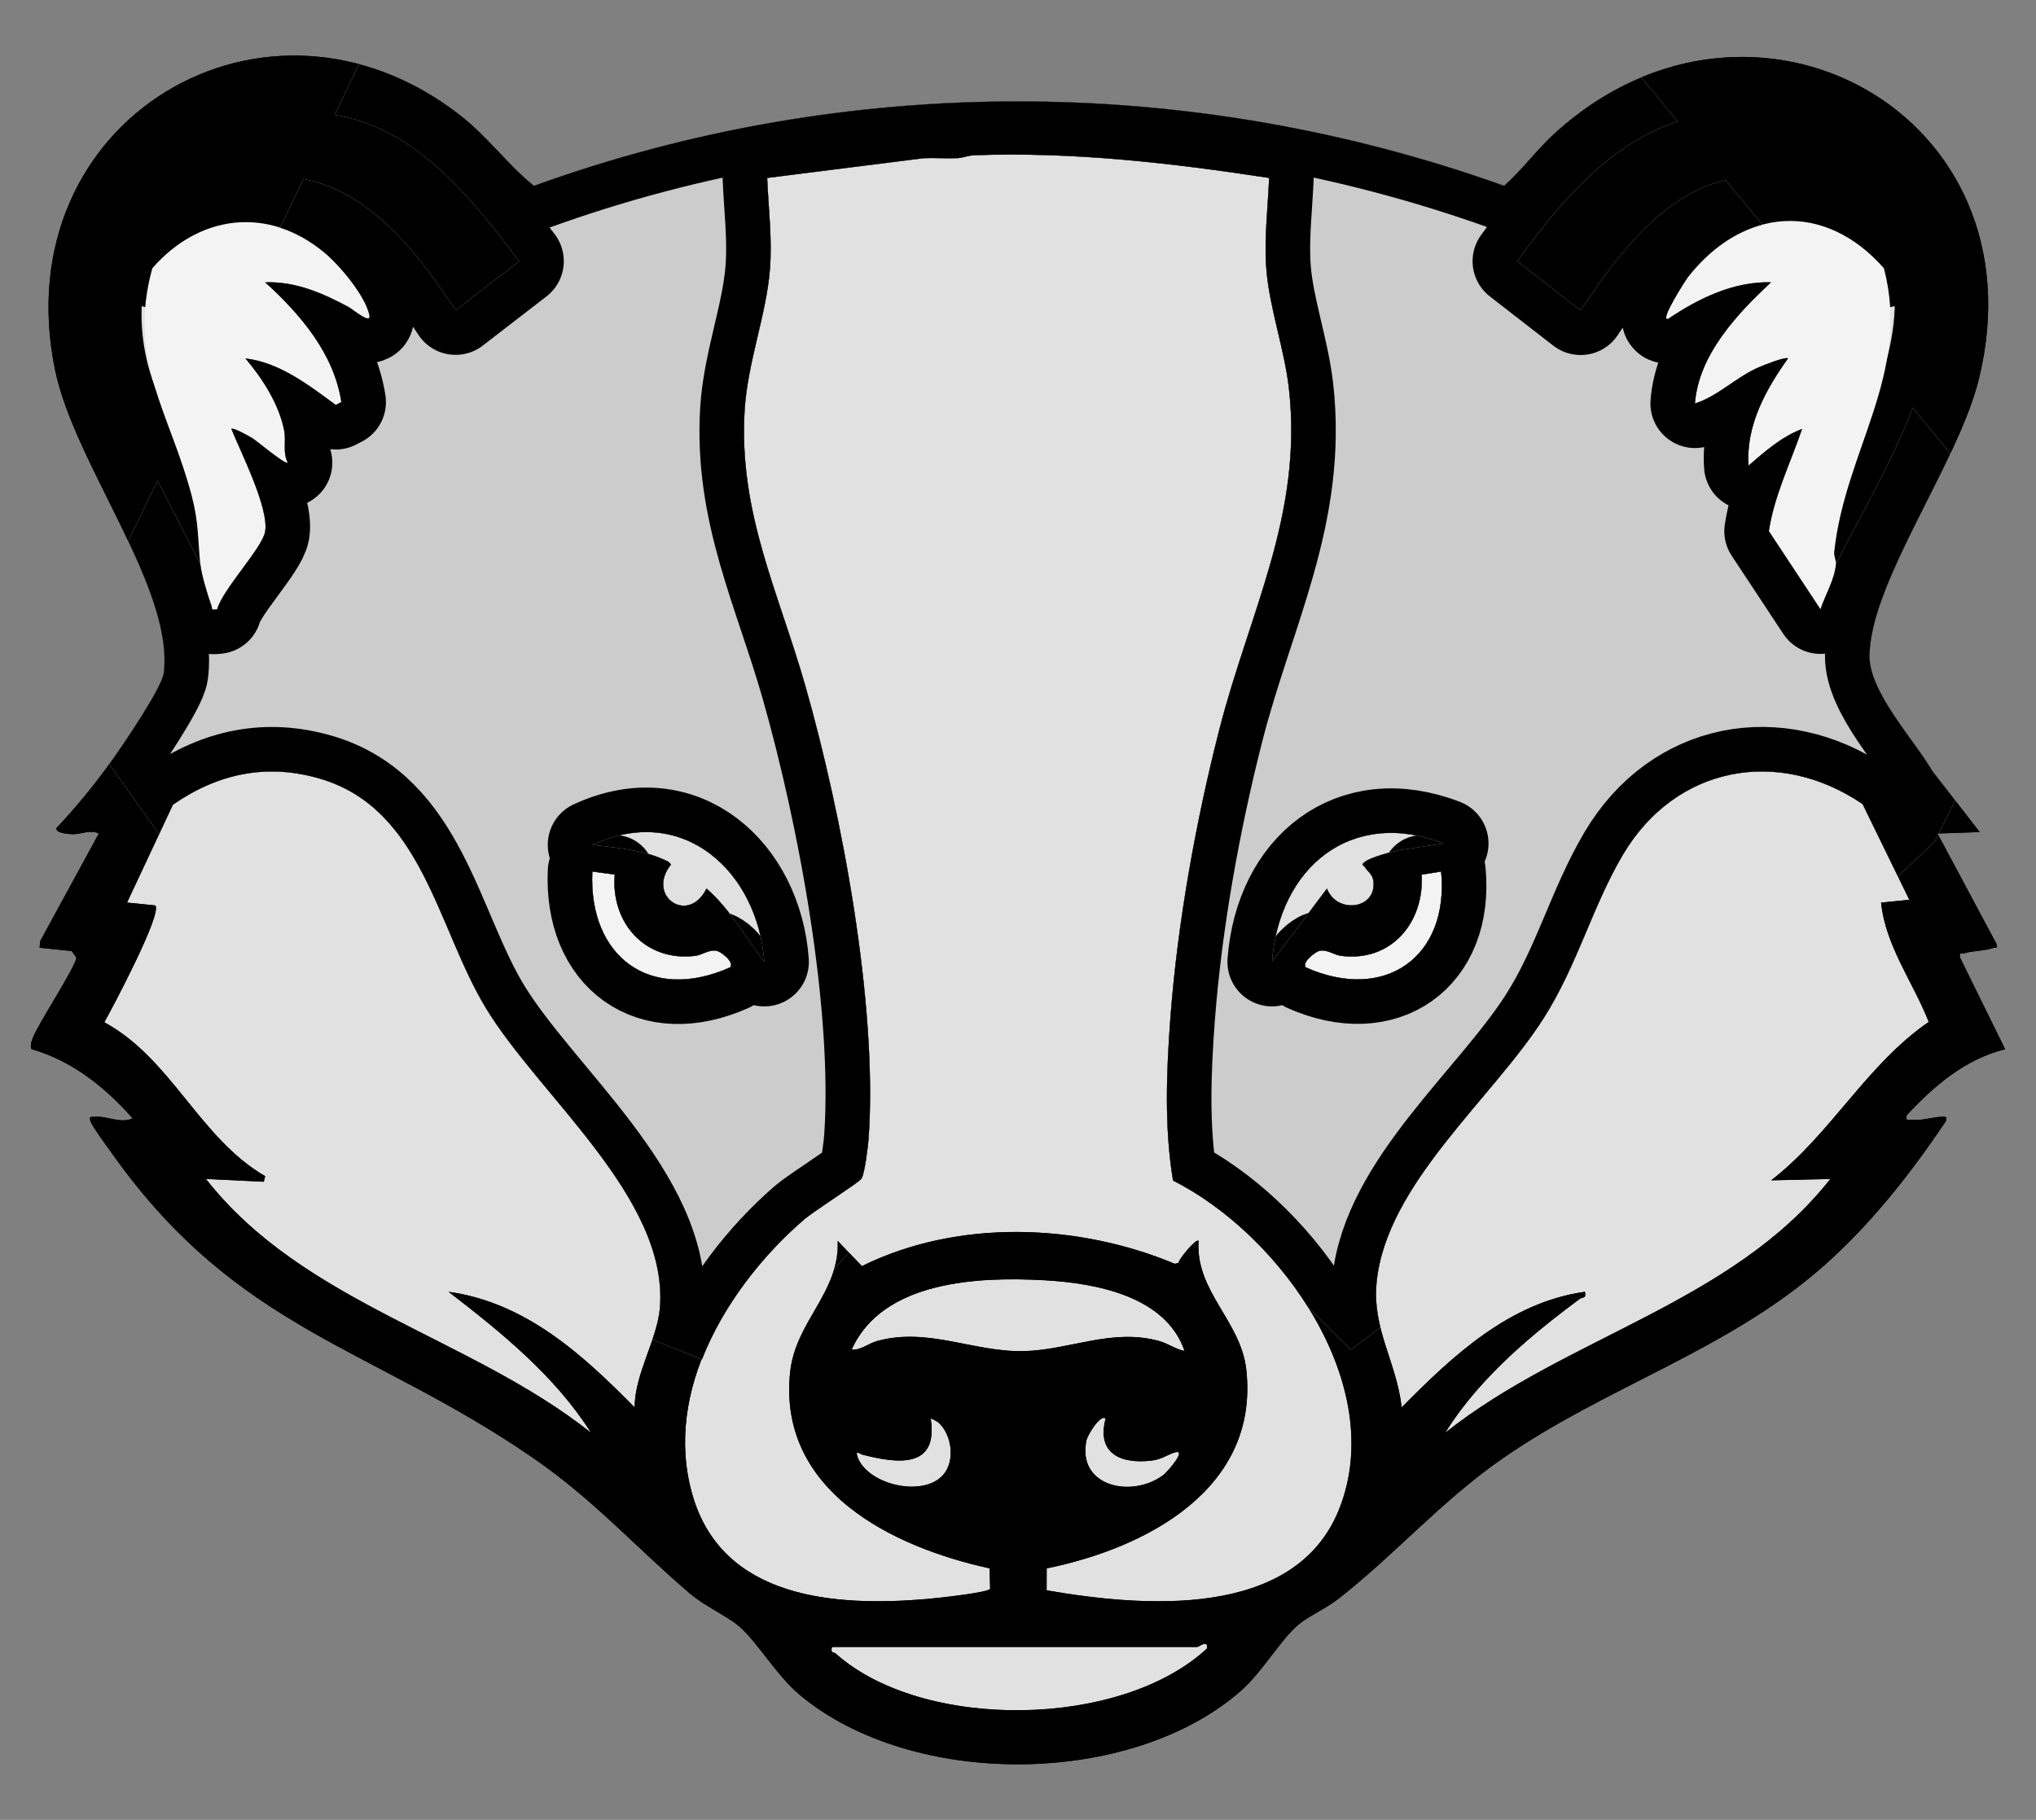 <?xml version="1.0" encoding="UTF-8" standalone="no"?>
<!DOCTYPE svg PUBLIC "-//W3C//DTD SVG 1.1//EN" "http://www.w3.org/Graphics/SVG/1.1/DTD/svg11.dtd">
<svg xmlns="http://www.w3.org/2000/svg" xmlns:xl="http://www.w3.org/1999/xlink" version="1.1" xmlns:dc="http://purl.org/dc/elements/1.1/" viewBox="33.75 76.5 297 265.5" width="297" height="265.5">
  <rect x="33.75" y="76.5" width="297" height="265.5" fill="#808080" stroke="none"/>
  <defs>
    <clipPath id="artboard_clip_path">
      <path d="M 33.75 76.5 L 330.75 76.5 L 330.75 331.943 L 313.875 342 L 33.75 342 Z"/>
    </clipPath>
    <clipPath id="outer_stroke_clip_path">
      <path d="M 33.75 76.5 L 330.75 76.5 L 330.75 342 L 33.75 342 Z M 303.883 154.341 L 303.883 154.341 C 302.45 158.143 299.826 163.814 299.305 165.398 L 291.773 153.991 C 292.575 148.763 294.941 144.015 296.623 139.071 C 293.608 140.235 291.226 142.337 288.816 144.419 C 288.417 138.602 291.317 133.345 294.571 128.791 C 294.192 128.499 290.967 129.794 290.309 130.078 C 286.932 131.551 284.377 134.291 280.995 135.364 C 281.534 128.264 287.129 122.303 292.098 117.684 C 286.623 117.536 281.514 120.037 277.079 123.023 C 275.714 123.463 279.65 117.33 279.996 116.89 C 287.968 106.758 299.857 105.762 308.553 115.623 L 308.561 115.623 C 305.715 104.746 294.817 100.053 284.311 103.097 C 275.627 105.61 269.086 114.623 264.323 121.793 L 255.063 114.607 C 264.829 101.13 275.915 89.748 294.168 93.611 C 304.764 95.853 313.749 104.701 315.505 115.467 C 317.749 129.227 310.223 142.342 303.883 154.341 Z"/>
    </clipPath>
    <clipPath id="inner_stroke_clip_path">
      <path d="M 322.548 197.892 L 316.381 198.098 L 324.979 214.19 C 325.176 214.997 324.901 214.651 324.456 214.808 C 323.165 215.26 321.577 215.17 320.273 215.577 C 319.804 215.725 319.553 215.285 319.668 216.198 L 326.25 229.571 C 320.45 230.995 315.801 234.96 311.856 239.247 C 311.683 240.172 312.264 239.819 312.881 239.864 C 314.456 239.975 315.616 239.457 316.99 239.432 C 317.632 239.42 317.706 239.346 317.611 240.057 C 312.44 247.742 306.677 255.097 299.713 261.239 C 285.722 273.575 268.079 278.742 252.903 289.298 C 243.87 295.584 237.226 303.33 228.953 309.776 C 227.172 311.166 224.642 312.285 223.198 313.482 C 220.603 315.634 217.912 320.41 214.778 323.162 C 198.697 337.284 166.755 337.452 150.407 323.762 C 146.98 320.891 144.208 315.987 141.522 313.725 C 139.683 312.178 136.593 310.858 134.364 308.953 C 126.531 302.268 120.443 295.37 111.652 289.294 C 87.904 272.884 68.417 270.663 50.066 244.747 C 49.412 243.821 47.179 240.831 46.94 240.053 C 46.701 239.276 47.072 239.481 47.557 239.432 C 49.293 239.247 51.329 240.485 53.102 239.654 C 49.009 235.043 44.352 231.324 38.33 229.539 C 38.137 228.971 38.33 228.477 38.523 227.951 C 39.317 225.82 44.896 217.411 44.883 216.186 L 44.192 215.244 L 39.527 214.762 L 39.605 213.816 L 48.166 198.102 C 46.977 197.477 45.591 198.221 44.373 198.201 C 44.04 198.192 41.707 198.09 41.999 197.287 C 44.928 194.19 47.685 190.808 50.149 187.332 C 51.749 185.078 57.38 176.822 57.64 174.666 C 59.125 162.301 44.595 144.192 41.777 130.448 C 34.274 93.886 72.679 71.146 101.014 93.417 C 104.943 96.507 107.863 100.567 111.64 103.611 C 157.244 87.099 207.558 87.267 253.175 103.611 C 255.84 101.204 257.959 98.284 260.625 95.865 C 289.26 69.854 331.919 92.928 322.428 131.753 C 319.401 144.135 306.574 161.416 306.467 172.182 C 306.414 177.484 313.016 184.457 315.624 188.974 L 322.539 197.892 Z M 62.975 158.816 C 63.123 160.281 64.053 163.387 64.579 164.826 C 64.785 165.394 64.44 165.53 65.435 165.394 C 66.217 162.478 72.017 156.451 72.428 154.057 C 73.017 150.622 68.858 142.448 67.5 139.075 C 67.792 138.832 70.042 140.107 70.503 140.387 C 71.293 140.86 75.341 144.324 75.727 144.003 C 74.962 142.53 75.505 140.918 75.217 139.375 C 74.51 135.562 72.033 131.699 69.557 128.791 C 74.514 129.367 78.804 132.682 82.729 135.578 L 83.548 135.155 C 82.445 128.03 77.562 122.365 72.441 117.684 C 76.908 117.536 80.812 119.255 84.646 121.312 C 85.131 121.571 87.994 123.99 87.641 122.439 C 86.978 119.564 83.342 115.236 81.088 113.356 C 72.914 106.544 62.864 107.757 55.99 115.623 C 58.796 105.495 67.558 100.6 77.887 102.57 C 87.97 104.495 94.918 113.731 100.208 121.769 L 109.492 114.603 C 103.125 106.186 95.49 96.4 84.699 93.705 C 55.986 86.531 39.918 116.853 53.571 140.449 L 62.975 158.812 Z M 301.568 158.816 C 308.175 145.632 318.031 130.954 315.505 115.467 C 313.749 104.701 304.764 95.853 294.168 93.611 C 275.915 89.748 264.825 101.13 255.063 114.607 L 264.323 121.793 C 269.082 114.619 275.623 105.61 284.311 103.097 C 294.817 100.057 305.715 104.746 308.561 115.623 C 299.865 105.762 287.981 106.758 280.004 116.89 C 279.659 117.33 275.722 123.463 277.088 123.023 C 281.518 120.037 286.627 117.532 292.107 117.684 C 287.137 122.303 281.543 128.268 281.004 135.364 C 284.385 134.291 286.94 131.551 290.317 130.078 C 290.975 129.79 294.2 128.494 294.579 128.791 C 291.325 133.345 288.425 138.602 288.824 144.419 C 291.234 142.337 293.616 140.235 296.632 139.071 C 294.949 144.015 292.58 148.763 291.782 153.991 L 299.314 165.398 C 300.021 163.247 301.362 161.128 301.576 158.816 Z M 218.879 102.463 C 204.687 100.291 190.301 98.633 175.879 99.152 C 175.003 99.185 174.221 99.538 173.423 99.575 C 171.782 99.654 170.136 99.51 168.495 99.584 L 145.664 102.463 C 145.849 106.885 146.417 111.378 146.063 115.82 C 145.536 122.476 142.789 129.391 142.373 136.401 C 141.484 151.276 147.285 162.778 151.213 176.505 C 156.578 195.268 161.806 223.146 160.465 242.525 C 160.387 243.657 159.897 247.733 159.416 248.47 C 159.062 249.013 152.41 253.233 151.004 254.455 C 140.061 263.941 130.472 279.614 134.759 294.572 C 139.045 309.529 155.59 310.923 168.902 309.784 C 170.161 309.677 178.047 308.85 178.178 308.282 L 178.108 305.317 C 163.859 302.211 147.207 294.004 149.004 276.722 C 149.786 269.207 156.224 265.159 155.952 257.544 L 159.486 261.214 C 173.427 254.323 190.935 254.945 205.115 260.877 L 205.645 260.757 C 205.711 260.185 208.27 257.071 208.595 257.544 C 208.114 264.912 214.753 269.182 215.551 276.307 C 217.501 293.741 200.956 302.363 186.439 305.321 L 186.43 308.513 C 200.384 310.936 222.61 312.812 229.069 296.735 C 236.325 278.676 220.627 256.668 204.864 248.737 C 203.568 240.97 203.897 232.71 204.489 224.849 C 205.526 211.134 208.196 196.317 211.598 183.005 C 216 165.777 223.857 151.568 221.759 133.118 C 221.109 127.417 218.924 121.407 218.48 115.829 C 218.126 111.386 218.694 106.894 218.879 102.471 Z M 126.322 281.815 C 126.322 276.908 129.674 271.835 130.02 267.207 C 131.209 251.242 112.421 236.45 104.601 223.529 C 97.489 211.772 95.37 194.49 80.433 190.105 C 72.679 187.83 65.558 189.34 58.977 193.894 L 52.28 208.176 L 56.393 208.592 C 57.487 209.711 50.145 223.549 48.964 225.639 C 58.812 230.999 62.839 242.542 72.432 248.091 L 72.227 248.91 L 63.794 248.503 C 78.039 266.677 102.302 271.519 119.949 285.513 C 114.68 277.204 106.88 270.893 99.171 264.957 C 110.414 266.516 118.724 274.102 126.317 281.819 Z M 312.264 207.761 L 305.451 193.803 C 293.131 185.436 278.169 188.25 270.502 201.179 C 266.034 208.711 263.874 217.276 258.954 225.009 C 251.455 236.807 235.996 249.194 234.565 263.559 C 233.882 270.391 237.481 275.209 238.222 281.815 C 245.676 274.271 253.944 266.5 264.952 264.953 C 265.199 266.019 264.635 265.673 264.175 266.01 C 258.934 269.906 254.104 273.83 249.723 278.718 C 247.86 280.799 246.05 283.127 244.59 285.509 C 262.225 271.482 286.45 266.652 300.745 248.499 L 292.111 248.7 C 300.844 241.933 305.961 231.892 315.098 225.581 C 312.864 219.88 308.775 214.474 308.15 208.176 L 312.264 207.761 Z M 145.244 216.819 C 144.282 203.622 133.389 193.61 120.155 199.751 C 123.919 200.22 127.815 200.467 131.266 202.224 L 131.632 202.623 C 127.951 207.255 134.179 211.484 136.811 206.128 C 140.279 209.139 142.472 213.228 145.24 216.823 Z M 244.384 199.546 C 230.776 194.313 220.348 203.112 219.299 216.819 L 227.316 206.132 C 228.756 209.867 234.511 209.159 234.1 205.132 C 233.989 204.022 233.31 203.738 232.87 203.03 C 232.606 202.611 232.195 202.763 232.87 202.216 C 233.627 201.603 236.7 200.759 237.781 200.545 L 244.384 199.546 Z M 123.425 204.083 L 120.155 203.651 C 119.587 216.07 128.625 222.846 140.287 217.609 C 140.83 216.778 138.983 215.404 138.362 215.231 C 137.284 214.931 136.203 215.828 135.137 215.955 C 127.868 216.823 122.817 211.138 123.425 204.079 Z M 243.977 203.651 L 241.142 204.104 C 241.529 211.089 236.704 216.873 229.406 215.955 C 228.341 215.82 227.25 214.931 226.181 215.231 C 225.576 215.4 223.622 216.897 224.235 217.63 C 235.729 222.747 245.161 216.157 243.977 203.651 Z M 206.542 273.584 C 203.811 265.62 193.687 263.711 186.2 263.283 C 176.603 262.736 162.518 263.304 157.997 273.378 C 159.243 273.534 160.407 272.498 161.695 272.14 C 169.19 270.062 175.912 273.855 183.321 273.604 C 189.935 273.382 196.024 270.243 202.848 272.14 C 204.197 272.514 205.218 273.333 206.542 273.584 Z M 170.618 284.012 C 170.441 283.856 169.569 283.399 169.523 283.456 C 170.642 290.812 164.686 290.038 159.535 288.71 C 159.202 288.623 158.482 287.977 158.832 289.002 C 160.218 293.074 168.388 295.036 171.341 291.651 C 173.131 289.598 172.6 285.748 170.618 284.008 Z M 195.024 283.461 C 194.3 282.741 192.404 285.867 192.243 286.636 C 190.832 293.416 198.899 295.111 203.457 291.684 C 204.008 291.268 207.032 287.813 205.115 288.401 C 204.02 288.738 203.247 289.405 201.77 289.582 C 197.2 290.133 193.683 288.524 195.028 283.461 Z M 208.393 316.781 L 155.121 316.781 C 154.862 317.752 155.372 317.477 155.648 317.723 C 168.351 329.061 197.237 328.703 209.829 316.983 C 209.969 315.625 208.685 316.765 208.393 316.781 Z"/>
    </clipPath>
    <clipPath id="outer_stroke_clip_path_2">
      <path d="M 33.75 76.5 L 330.75 76.5 L 330.75 342 L 33.75 342 Z M 55.977 115.623 L 55.982 115.623 C 62.856 107.757 72.91 106.54 81.079 113.356 C 83.334 115.236 86.974 119.56 87.632 122.439 C 87.99 123.99 85.123 121.575 84.638 121.312 C 80.804 119.255 76.9 117.536 72.432 117.684 C 77.554 122.365 82.437 128.03 83.539 135.155 L 82.721 135.578 C 78.796 132.682 74.51 129.367 69.549 128.791 C 72.025 131.699 74.502 135.562 75.209 139.375 C 75.497 140.918 74.954 142.53 75.719 144.003 C 75.337 144.324 71.285 140.86 70.495 140.387 C 70.034 140.112 67.784 138.832 67.492 139.075 C 68.849 142.452 73.008 150.622 72.42 154.057 C 72.009 156.451 66.208 162.478 65.427 165.394 C 64.427 165.526 64.777 165.394 64.571 164.826 C 64.049 163.387 63.115 160.281 62.967 158.816 C 62.966 158.81 62.966 158.803 62.965 158.796 L 53.571 140.453 C 39.918 116.853 55.986 86.531 84.687 93.701 C 95.473 96.396 103.112 106.182 109.48 114.599 L 100.196 121.765 C 94.905 113.731 87.962 104.491 77.875 102.566 C 67.545 100.596 58.787 105.491 55.978 115.619 C 55.977 115.62 55.977 115.621 55.977 115.623 Z"/>
    </clipPath>
    <clipPath id="outer_stroke_clip_path_3">
      <path d="M 33.75 76.5 L 330.75 76.5 L 330.75 342 L 33.75 342 Z M 218.879 102.463 L 218.879 102.455 C 204.683 100.287 190.297 98.625 175.879 99.143 C 175.003 99.176 174.221 99.53 173.423 99.567 C 171.782 99.645 170.136 99.501 168.495 99.575 L 145.664 102.455 C 145.849 106.877 146.417 111.369 146.063 115.812 C 145.536 122.468 142.793 129.387 142.373 136.393 C 141.484 151.268 147.285 162.766 151.213 176.497 C 156.578 195.259 161.806 223.138 160.465 242.517 C 160.387 243.648 159.897 247.725 159.416 248.461 C 159.062 249.004 152.41 253.225 151.004 254.447 C 140.061 263.933 130.394 279.335 134.759 294.563 C 139.123 309.792 155.59 310.911 168.902 309.776 C 170.161 309.669 178.047 308.842 178.178 308.274 L 178.108 305.308 C 163.859 302.202 147.207 293.992 149.004 276.714 C 149.79 269.199 156.224 265.151 155.952 257.536 L 159.486 261.206 C 173.427 254.315 190.935 254.936 205.115 260.868 L 205.645 260.749 C 205.711 260.177 208.266 257.067 208.595 257.536 C 208.114 264.908 214.753 269.178 215.551 276.299 C 217.497 293.732 200.956 302.355 186.439 305.312 L 186.43 308.505 C 200.384 310.928 222.61 312.808 229.069 296.727 C 236.325 278.668 220.627 256.66 204.864 248.729 C 203.572 240.962 203.897 232.702 204.489 224.841 C 205.526 211.13 208.196 196.308 211.598 182.997 C 216 165.768 223.857 151.56 221.759 133.11 C 221.109 127.409 218.924 121.398 218.48 115.82 C 218.126 111.378 218.694 106.885 218.879 102.463 Z"/>
    </clipPath>
    <clipPath id="outer_stroke_clip_path_4">
      <path d="M 33.75 76.5 L 330.75 76.5 L 330.75 342 L 33.75 342 Z M 126.322 281.815 L 126.326 281.811 C 126.33 276.908 129.678 271.835 130.024 267.203 C 131.213 251.238 112.421 236.445 104.605 223.524 C 97.493 211.768 95.374 194.486 80.438 190.101 C 72.679 187.822 65.563 189.332 58.981 193.89 L 52.284 208.172 L 56.397 208.588 C 57.492 209.707 50.153 223.545 48.968 225.635 C 58.816 230.995 62.843 242.538 72.437 248.087 L 72.231 248.906 L 63.798 248.499 C 78.043 266.673 102.306 271.514 119.954 285.509 C 114.684 277.2 106.884 270.889 99.175 264.953 C 110.418 266.512 118.728 274.098 126.322 281.815 Z"/>
    </clipPath>
    <clipPath id="outer_stroke_clip_path_5">
      <path d="M 33.75 76.5 L 330.75 76.5 L 330.75 342 L 33.75 342 Z M 312.264 207.761 L 312.264 207.761 L 305.451 193.803 C 293.131 185.436 278.169 188.25 270.502 201.179 C 266.034 208.711 263.87 217.272 258.954 225.009 C 251.459 236.807 235.996 249.194 234.565 263.559 C 233.882 270.391 237.481 275.213 238.222 281.815 C 245.676 274.271 253.944 266.504 264.952 264.953 C 265.199 266.019 264.631 265.669 264.175 266.01 C 258.934 269.906 254.104 273.83 249.723 278.718 C 247.86 280.799 246.054 283.127 244.59 285.509 C 262.225 271.482 286.45 266.652 300.745 248.499 L 292.111 248.7 C 300.844 241.933 305.961 231.892 315.098 225.581 C 312.864 219.876 308.775 214.474 308.15 208.176 Z"/>
    </clipPath>
    <clipPath id="outer_stroke_clip_path_6">
      <path d="M 33.75 76.5 L 330.75 76.5 L 330.75 342 L 33.75 342 Z M 208.393 316.781 L 155.121 316.781 C 154.862 317.752 155.372 317.481 155.648 317.723 C 168.351 329.061 197.237 328.703 209.829 316.983 C 209.969 315.625 208.685 316.765 208.393 316.781 Z"/>
    </clipPath>
    <clipPath id="outer_stroke_clip_path_7">
      <path d="M 33.75 76.5 L 330.75 76.5 L 330.75 342 L 33.75 342 Z M 206.542 273.584 L 206.542 273.584 C 203.807 265.62 193.687 263.711 186.2 263.283 C 176.603 262.736 162.514 263.304 157.997 273.378 C 159.243 273.534 160.407 272.498 161.695 272.14 C 169.19 270.062 175.912 273.851 183.321 273.604 C 189.939 273.382 196.024 270.243 202.848 272.14 C 204.202 272.514 205.218 273.333 206.542 273.584 Z"/>
    </clipPath>
    <clipPath id="outer_stroke_clip_path_8">
      <path d="M 33.75 76.5 L 330.75 76.5 L 330.75 342 L 33.75 342 Z M 145.244 216.819 L 145.249 216.815 C 144.282 203.618 133.389 193.606 120.159 199.747 C 123.923 200.216 127.819 200.467 131.27 202.22 L 131.636 202.619 C 127.955 207.251 134.183 211.475 136.815 206.124 C 140.283 209.139 142.472 213.224 145.244 216.819 Z"/>
    </clipPath>
    <clipPath id="outer_stroke_clip_path_9">
      <path d="M 33.75 76.5 L 330.75 76.5 L 330.75 342 L 33.75 342 Z M 244.384 199.546 L 244.384 199.546 C 230.776 194.313 220.352 203.112 219.299 216.819 L 227.316 206.132 C 228.752 209.863 234.507 209.155 234.1 205.132 C 233.989 204.017 233.314 203.738 232.87 203.03 C 232.606 202.606 232.195 202.763 232.87 202.216 C 233.627 201.607 236.7 200.759 237.781 200.545 Z"/>
    </clipPath>
    <clipPath id="outer_stroke_clip_path_10">
      <path d="M 33.75 76.5 L 330.75 76.5 L 330.75 342 L 33.75 342 Z M 123.425 204.083 L 123.425 204.087 L 120.155 203.655 C 119.587 216.075 128.625 222.85 140.287 217.613 C 140.83 216.782 138.983 215.408 138.362 215.235 C 137.289 214.935 136.207 215.832 135.137 215.959 C 127.868 216.827 122.817 211.142 123.425 204.083 Z"/>
    </clipPath>
    <clipPath id="outer_stroke_clip_path_11">
      <path d="M 33.75 76.5 L 330.75 76.5 L 330.75 342 L 33.75 342 Z M 243.977 203.651 L 241.142 204.104 C 241.529 211.085 236.704 216.873 229.406 215.955 C 228.341 215.824 227.25 214.935 226.181 215.231 C 225.576 215.4 223.622 216.897 224.235 217.63 C 235.729 222.747 245.161 216.157 243.977 203.651 Z"/>
    </clipPath>
    <clipPath id="outer_stroke_clip_path_12">
      <path d="M 33.75 76.5 L 330.75 76.5 L 330.75 342 L 33.75 342 Z M 170.618 284.012 L 170.618 284.016 C 170.436 283.86 169.569 283.403 169.523 283.461 C 170.646 290.816 164.686 290.042 159.535 288.714 C 159.202 288.627 158.482 287.981 158.832 289.006 C 160.218 293.078 168.388 295.041 171.341 291.655 C 173.131 289.602 172.596 285.748 170.618 284.012 Z"/>
    </clipPath>
    <clipPath id="outer_stroke_clip_path_13">
      <path d="M 33.75 76.5 L 330.75 76.5 L 330.75 342 L 33.75 342 Z M 195.024 283.461 L 195.02 283.461 C 194.3 282.741 192.399 285.867 192.239 286.636 C 190.828 293.416 198.895 295.111 203.453 291.684 C 204.008 291.268 207.028 287.813 205.111 288.401 C 204.016 288.734 203.243 289.405 201.766 289.582 C 197.196 290.133 193.679 288.524 195.024 283.461 Z"/>
    </clipPath>
    <clipPath id="inner_stroke_clip_path_2">
      <path d="M 145.244 216.819 L 145.24 216.823 C 142.472 213.228 140.279 209.139 136.811 206.128 C 134.179 211.484 127.951 207.255 131.632 202.623 L 131.266 202.224 C 127.815 200.467 123.919 200.22 120.155 199.751 C 133.389 193.61 144.282 203.622 145.244 216.819 Z M 244.384 199.546 L 244.384 199.546 L 237.781 200.545 C 236.7 200.759 233.627 201.603 232.87 202.216 C 232.195 202.763 232.606 202.611 232.87 203.03 C 233.31 203.738 233.989 204.022 234.1 205.132 C 234.511 209.159 228.756 209.867 227.316 206.132 L 219.299 216.819 C 220.348 203.112 230.776 194.313 244.384 199.546 Z M 243.977 203.651 L 243.977 203.651 C 245.161 216.157 235.729 222.747 224.235 217.63 C 223.622 216.897 225.576 215.4 226.181 215.231 C 227.25 214.931 228.341 215.82 229.406 215.955 C 236.704 216.873 241.529 211.089 241.142 204.104 Z M 123.425 204.083 C 122.819 211.14 127.87 216.823 135.137 215.955 C 136.203 215.828 137.284 214.931 138.362 215.231 C 138.983 215.404 140.83 216.778 140.287 217.609 C 128.625 222.846 119.587 216.07 120.155 203.651 Z M 49.681 187.986 L 56.965 198.184 L 58.977 193.894 C 65.558 189.34 72.679 187.83 80.433 190.105 C 95.37 194.49 97.489 211.772 104.601 223.529 C 112.421 236.45 131.209 251.242 130.02 267.207 C 129.905 268.74 129.461 270.32 128.918 271.928 L 136.161 274.825 C 139.256 266.914 144.921 259.728 151.004 254.455 C 152.41 253.233 159.062 249.013 159.416 248.47 C 159.897 247.733 160.387 243.657 160.465 242.525 C 161.806 223.146 156.578 195.268 151.213 176.505 C 147.285 162.778 141.484 151.276 142.373 136.401 C 142.789 129.391 145.536 122.476 146.063 115.82 C 146.417 111.378 145.849 106.885 145.664 102.463 L 168.495 99.584 C 170.136 99.51 171.782 99.654 173.423 99.575 C 174.221 99.538 175.003 99.185 175.879 99.152 C 190.301 98.633 204.687 100.291 218.879 102.463 L 218.879 102.471 C 218.694 106.894 218.126 111.386 218.48 115.829 C 218.924 121.407 221.109 127.417 221.759 133.118 C 223.857 151.568 216 165.777 211.598 183.005 C 208.196 196.317 205.526 211.134 204.489 224.849 C 203.897 232.71 203.568 240.97 204.864 248.737 C 212.231 252.444 219.584 259.226 224.586 267.242 L 230.768 273.423 L 235.117 270.161 C 234.612 268.099 234.325 265.952 234.565 263.559 C 235.996 249.194 251.455 236.807 258.954 225.009 C 263.874 217.276 266.034 208.711 270.502 201.179 C 278.169 188.25 293.131 185.436 305.451 193.803 L 310.597 204.346 L 315.921 199.377 L 316.474 198.271 L 316.381 198.098 L 316.563 198.092 L 318.967 193.285 L 315.624 188.974 C 313.016 184.457 306.414 177.484 306.467 172.182 C 306.545 164.332 313.386 153.018 318.259 142.665 L 312.761 135.972 C 309.761 143.958 305.179 151.61 301.568 158.816 L 301.576 158.816 C 301.362 161.128 300.021 163.247 299.314 165.398 L 291.782 153.991 C 292.58 148.763 294.949 144.015 296.632 139.071 C 293.616 140.235 291.234 142.337 288.824 144.419 C 288.425 138.602 291.325 133.345 294.579 128.791 C 294.2 128.494 290.975 129.79 290.317 130.078 C 286.94 131.551 284.385 134.291 281.004 135.364 C 281.543 128.268 287.137 122.303 292.107 117.684 C 286.627 117.532 281.518 120.037 277.088 123.023 C 275.722 123.463 279.659 117.33 280.004 116.89 C 283.15 112.894 286.903 110.32 290.828 109.271 L 285.501 102.786 C 285.104 102.878 284.707 102.982 284.311 103.097 C 275.623 105.61 269.082 114.619 264.323 121.793 L 255.063 114.607 C 261.657 105.503 268.857 97.355 278.462 94.217 L 273.178 87.784 C 268.841 89.592 264.598 92.256 260.625 95.865 C 257.959 98.284 255.84 101.204 253.175 103.611 C 207.558 87.267 157.244 87.099 111.64 103.611 C 107.863 100.567 104.943 96.507 101.014 93.417 C 96.25 89.672 91.201 87.2 86.133 85.852 L 82.561 93.235 C 83.265 93.369 83.978 93.525 84.699 93.705 C 95.49 96.4 103.125 106.186 109.492 114.603 L 100.208 121.769 C 94.943 113.769 88.035 104.583 78.03 102.598 L 74.593 109.701 C 76.824 110.419 79.016 111.63 81.088 113.356 C 83.342 115.236 86.978 119.564 87.641 122.439 C 87.994 123.99 85.131 121.571 84.646 121.312 C 80.812 119.255 76.908 117.536 72.441 117.684 C 77.562 122.365 82.445 128.03 83.548 135.155 L 82.729 135.578 C 78.804 132.682 74.514 129.367 69.557 128.791 C 72.033 131.699 74.51 135.562 75.217 139.375 C 75.505 140.918 74.962 142.53 75.727 144.003 C 75.341 144.324 71.293 140.86 70.503 140.387 C 70.042 140.107 67.792 138.832 67.5 139.075 C 68.858 142.448 73.017 150.622 72.428 154.057 C 72.017 156.451 66.217 162.478 65.435 165.394 C 64.44 165.53 64.785 165.394 64.579 164.826 C 64.053 163.387 63.123 160.281 62.975 158.816 L 62.975 158.812 L 56.73 146.618 L 52.46 155.443 C 55.743 162.399 58.307 169.112 57.64 174.666 C 57.38 176.822 51.749 185.078 50.149 187.332 C 49.994 187.551 49.838 187.769 49.681 187.986 Z M 155.427 261.68 L 157.573 259.228 L 155.952 257.544 C 156.006 259.043 155.799 260.404 155.427 261.68 Z"/>
    </clipPath>
  </defs>
  <g id="Badger_s_Head_Cabossed_(2)" stroke-opacity="1" fill="none" fill-opacity="1" stroke-dasharray="none" stroke="none">
    <title>Badger&apos;s Head Cabossed (2)</title>
    <g id="Badger_s_Head_Cabossed_(2)_Art" clip-path="url(#artboard_clip_path)">
      <title>Art</title>
      <g id="Group_131">
        <g id="Graphic_130">
          <path d="M 303.883 154.341 C 310.223 142.342 317.749 129.227 315.505 115.467 C 313.749 104.701 304.764 95.853 294.168 93.611 C 275.915 89.748 264.829 101.13 255.063 114.607 L 264.323 121.793 C 269.086 114.623 275.627 105.61 284.311 103.097 C 294.817 100.053 305.715 104.746 308.561 115.623 L 308.553 115.623 C 299.857 105.762 287.968 106.758 279.996 116.89 C 279.65 117.33 275.714 123.463 277.079 123.023 C 281.514 120.037 286.623 117.536 292.098 117.684 C 287.129 122.303 281.534 128.264 280.995 135.364 C 284.377 134.291 286.932 131.551 290.309 130.078 C 290.967 129.794 294.192 128.499 294.571 128.791 C 291.317 133.345 288.417 138.602 288.816 144.419 C 291.226 142.337 293.608 140.235 296.623 139.071 C 294.941 144.015 292.575 148.763 291.773 153.991 L 299.305 165.398 C 299.826 163.814 302.45 158.143 303.883 154.341 Z" fill="#e1e1e1"/>
          <path d="M 303.883 154.341 C 310.223 142.342 317.749 129.227 315.505 115.467 C 313.749 104.701 304.764 95.853 294.168 93.611 C 275.915 89.748 264.829 101.13 255.063 114.607 L 264.323 121.793 C 269.086 114.623 275.627 105.61 284.311 103.097 C 294.817 100.053 305.715 104.746 308.561 115.623 L 308.553 115.623 C 299.857 105.762 287.968 106.758 279.996 116.89 C 279.65 117.33 275.714 123.463 277.079 123.023 C 281.514 120.037 286.623 117.536 292.098 117.684 C 287.129 122.303 281.534 128.264 280.995 135.364 C 284.377 134.291 286.932 131.551 290.309 130.078 C 290.967 129.794 294.192 128.499 294.571 128.791 C 291.317 133.345 288.417 138.602 288.816 144.419 C 291.226 142.337 293.608 140.235 296.623 139.071 C 294.941 144.015 292.575 148.763 291.773 153.991 L 299.305 165.398 C 299.826 163.814 302.45 158.143 303.883 154.341 Z" stroke="black" stroke-linecap="butt" stroke-linejoin="round" stroke-width="11.518" clip-path="url(#outer_stroke_clip_path)"/>
        </g>
        <g id="Graphic_129">
          <path d="M 322.548 197.892 L 316.381 198.098 L 324.979 214.19 C 325.176 214.997 324.901 214.651 324.456 214.808 C 323.165 215.26 321.577 215.17 320.273 215.577 C 319.804 215.725 319.553 215.285 319.668 216.198 L 326.25 229.571 C 320.45 230.995 315.801 234.96 311.856 239.247 C 311.683 240.172 312.264 239.819 312.881 239.864 C 314.456 239.975 315.616 239.457 316.99 239.432 C 317.632 239.42 317.706 239.346 317.611 240.057 C 312.44 247.742 306.677 255.097 299.713 261.239 C 285.722 273.575 268.079 278.742 252.903 289.298 C 243.87 295.584 237.226 303.33 228.953 309.776 C 227.172 311.166 224.642 312.285 223.198 313.482 C 220.603 315.634 217.912 320.41 214.778 323.162 C 198.697 337.284 166.755 337.452 150.407 323.762 C 146.98 320.891 144.208 315.987 141.522 313.725 C 139.683 312.178 136.593 310.858 134.364 308.953 C 126.531 302.268 120.443 295.37 111.652 289.294 C 87.904 272.884 68.417 270.663 50.066 244.747 C 49.412 243.821 47.179 240.831 46.94 240.053 C 46.701 239.276 47.072 239.481 47.557 239.432 C 49.293 239.247 51.329 240.485 53.102 239.654 C 49.009 235.043 44.352 231.324 38.33 229.539 C 38.137 228.971 38.33 228.477 38.523 227.951 C 39.317 225.82 44.896 217.411 44.883 216.186 L 44.192 215.244 L 39.527 214.762 L 39.605 213.816 L 48.166 198.102 C 46.977 197.477 45.591 198.221 44.373 198.201 C 44.04 198.192 41.707 198.09 41.999 197.287 C 44.928 194.19 47.685 190.808 50.149 187.332 C 51.749 185.078 57.38 176.822 57.64 174.666 C 59.125 162.301 44.595 144.192 41.777 130.448 C 34.274 93.886 72.679 71.146 101.014 93.417 C 104.943 96.507 107.863 100.567 111.64 103.611 C 157.244 87.099 207.558 87.267 253.175 103.611 C 255.84 101.204 257.959 98.284 260.625 95.865 C 289.26 69.854 331.919 92.928 322.428 131.753 C 319.401 144.135 306.574 161.416 306.467 172.182 C 306.414 177.484 313.016 184.457 315.624 188.974 L 322.539 197.892 Z M 62.975 158.816 C 63.123 160.281 64.053 163.387 64.579 164.826 C 64.785 165.394 64.44 165.53 65.435 165.394 C 66.217 162.478 72.017 156.451 72.428 154.057 C 73.017 150.622 68.858 142.448 67.5 139.075 C 67.792 138.832 70.042 140.107 70.503 140.387 C 71.293 140.86 75.341 144.324 75.727 144.003 C 74.962 142.53 75.505 140.918 75.217 139.375 C 74.51 135.562 72.033 131.699 69.557 128.791 C 74.514 129.367 78.804 132.682 82.729 135.578 L 83.548 135.155 C 82.445 128.03 77.562 122.365 72.441 117.684 C 76.908 117.536 80.812 119.255 84.646 121.312 C 85.131 121.571 87.994 123.99 87.641 122.439 C 86.978 119.564 83.342 115.236 81.088 113.356 C 72.914 106.544 62.864 107.757 55.99 115.623 C 58.796 105.495 67.558 100.6 77.887 102.57 C 87.97 104.495 94.918 113.731 100.208 121.769 L 109.492 114.603 C 103.125 106.186 95.49 96.4 84.699 93.705 C 55.986 86.531 39.918 116.853 53.571 140.449 L 62.975 158.812 Z M 301.568 158.816 C 308.175 145.632 318.031 130.954 315.505 115.467 C 313.749 104.701 304.764 95.853 294.168 93.611 C 275.915 89.748 264.825 101.13 255.063 114.607 L 264.323 121.793 C 269.082 114.619 275.623 105.61 284.311 103.097 C 294.817 100.057 305.715 104.746 308.561 115.623 C 299.865 105.762 287.981 106.758 280.004 116.89 C 279.659 117.33 275.722 123.463 277.088 123.023 C 281.518 120.037 286.627 117.532 292.107 117.684 C 287.137 122.303 281.543 128.268 281.004 135.364 C 284.385 134.291 286.94 131.551 290.317 130.078 C 290.975 129.79 294.2 128.494 294.579 128.791 C 291.325 133.345 288.425 138.602 288.824 144.419 C 291.234 142.337 293.616 140.235 296.632 139.071 C 294.949 144.015 292.58 148.763 291.782 153.991 L 299.314 165.398 C 300.021 163.247 301.362 161.128 301.576 158.816 Z M 218.879 102.463 C 204.687 100.291 190.301 98.633 175.879 99.152 C 175.003 99.185 174.221 99.538 173.423 99.575 C 171.782 99.654 170.136 99.51 168.495 99.584 L 145.664 102.463 C 145.849 106.885 146.417 111.378 146.063 115.82 C 145.536 122.476 142.789 129.391 142.373 136.401 C 141.484 151.276 147.285 162.778 151.213 176.505 C 156.578 195.268 161.806 223.146 160.465 242.525 C 160.387 243.657 159.897 247.733 159.416 248.47 C 159.062 249.013 152.41 253.233 151.004 254.455 C 140.061 263.941 130.472 279.614 134.759 294.572 C 139.045 309.529 155.59 310.923 168.902 309.784 C 170.161 309.677 178.047 308.85 178.178 308.282 L 178.108 305.317 C 163.859 302.211 147.207 294.004 149.004 276.722 C 149.786 269.207 156.224 265.159 155.952 257.544 L 159.486 261.214 C 173.427 254.323 190.935 254.945 205.115 260.877 L 205.645 260.757 C 205.711 260.185 208.27 257.071 208.595 257.544 C 208.114 264.912 214.753 269.182 215.551 276.307 C 217.501 293.741 200.956 302.363 186.439 305.321 L 186.43 308.513 C 200.384 310.936 222.61 312.812 229.069 296.735 C 236.325 278.676 220.627 256.668 204.864 248.737 C 203.568 240.97 203.897 232.71 204.489 224.849 C 205.526 211.134 208.196 196.317 211.598 183.005 C 216 165.777 223.857 151.568 221.759 133.118 C 221.109 127.417 218.924 121.407 218.48 115.829 C 218.126 111.386 218.694 106.894 218.879 102.471 Z M 126.322 281.815 C 126.322 276.908 129.674 271.835 130.02 267.207 C 131.209 251.242 112.421 236.45 104.601 223.529 C 97.489 211.772 95.37 194.49 80.433 190.105 C 72.679 187.83 65.558 189.34 58.977 193.894 L 52.28 208.176 L 56.393 208.592 C 57.487 209.711 50.145 223.549 48.964 225.639 C 58.812 230.999 62.839 242.542 72.432 248.091 L 72.227 248.91 L 63.794 248.503 C 78.039 266.677 102.302 271.519 119.949 285.513 C 114.68 277.204 106.88 270.893 99.171 264.957 C 110.414 266.516 118.724 274.102 126.317 281.819 Z M 312.264 207.761 L 305.451 193.803 C 293.131 185.436 278.169 188.25 270.502 201.179 C 266.034 208.711 263.874 217.276 258.954 225.009 C 251.455 236.807 235.996 249.194 234.565 263.559 C 233.882 270.391 237.481 275.209 238.222 281.815 C 245.676 274.271 253.944 266.5 264.952 264.953 C 265.199 266.019 264.635 265.673 264.175 266.01 C 258.934 269.906 254.104 273.83 249.723 278.718 C 247.86 280.799 246.05 283.127 244.59 285.509 C 262.225 271.482 286.45 266.652 300.745 248.499 L 292.111 248.7 C 300.844 241.933 305.961 231.892 315.098 225.581 C 312.864 219.88 308.775 214.474 308.15 208.176 L 312.264 207.761 Z M 145.244 216.819 C 144.282 203.622 133.389 193.61 120.155 199.751 C 123.919 200.22 127.815 200.467 131.266 202.224 L 131.632 202.623 C 127.951 207.255 134.179 211.484 136.811 206.128 C 140.279 209.139 142.472 213.228 145.24 216.823 Z M 244.384 199.546 C 230.776 194.313 220.348 203.112 219.299 216.819 L 227.316 206.132 C 228.756 209.867 234.511 209.159 234.1 205.132 C 233.989 204.022 233.31 203.738 232.87 203.03 C 232.606 202.611 232.195 202.763 232.87 202.216 C 233.627 201.603 236.7 200.759 237.781 200.545 L 244.384 199.546 Z M 123.425 204.083 L 120.155 203.651 C 119.587 216.07 128.625 222.846 140.287 217.609 C 140.83 216.778 138.983 215.404 138.362 215.231 C 137.284 214.931 136.203 215.828 135.137 215.955 C 127.868 216.823 122.817 211.138 123.425 204.079 Z M 243.977 203.651 L 241.142 204.104 C 241.529 211.089 236.704 216.873 229.406 215.955 C 228.341 215.82 227.25 214.931 226.181 215.231 C 225.576 215.4 223.622 216.897 224.235 217.63 C 235.729 222.747 245.161 216.157 243.977 203.651 Z M 206.542 273.584 C 203.811 265.62 193.687 263.711 186.2 263.283 C 176.603 262.736 162.518 263.304 157.997 273.378 C 159.243 273.534 160.407 272.498 161.695 272.14 C 169.19 270.062 175.912 273.855 183.321 273.604 C 189.935 273.382 196.024 270.243 202.848 272.14 C 204.197 272.514 205.218 273.333 206.542 273.584 Z M 170.618 284.012 C 170.441 283.856 169.569 283.399 169.523 283.456 C 170.642 290.812 164.686 290.038 159.535 288.71 C 159.202 288.623 158.482 287.977 158.832 289.002 C 160.218 293.074 168.388 295.036 171.341 291.651 C 173.131 289.598 172.6 285.748 170.618 284.008 Z M 195.024 283.461 C 194.3 282.741 192.404 285.867 192.243 286.636 C 190.832 293.416 198.899 295.111 203.457 291.684 C 204.008 291.268 207.032 287.813 205.115 288.401 C 204.02 288.738 203.247 289.405 201.77 289.582 C 197.2 290.133 193.683 288.524 195.028 283.461 Z M 208.393 316.781 L 155.121 316.781 C 154.862 317.752 155.372 317.477 155.648 317.723 C 168.351 329.061 197.237 328.703 209.829 316.983 C 209.969 315.625 208.685 316.765 208.393 316.781 Z" fill="black"/>
          <path d="M 322.548 197.892 L 316.381 198.098 L 324.979 214.19 C 325.176 214.997 324.901 214.651 324.456 214.808 C 323.165 215.26 321.577 215.17 320.273 215.577 C 319.804 215.725 319.553 215.285 319.668 216.198 L 326.25 229.571 C 320.45 230.995 315.801 234.96 311.856 239.247 C 311.683 240.172 312.264 239.819 312.881 239.864 C 314.456 239.975 315.616 239.457 316.99 239.432 C 317.632 239.42 317.706 239.346 317.611 240.057 C 312.44 247.742 306.677 255.097 299.713 261.239 C 285.722 273.575 268.079 278.742 252.903 289.298 C 243.87 295.584 237.226 303.33 228.953 309.776 C 227.172 311.166 224.642 312.285 223.198 313.482 C 220.603 315.634 217.912 320.41 214.778 323.162 C 198.697 337.284 166.755 337.452 150.407 323.762 C 146.98 320.891 144.208 315.987 141.522 313.725 C 139.683 312.178 136.593 310.858 134.364 308.953 C 126.531 302.268 120.443 295.37 111.652 289.294 C 87.904 272.884 68.417 270.663 50.066 244.747 C 49.412 243.821 47.179 240.831 46.94 240.053 C 46.701 239.276 47.072 239.481 47.557 239.432 C 49.293 239.247 51.329 240.485 53.102 239.654 C 49.009 235.043 44.352 231.324 38.33 229.539 C 38.137 228.971 38.33 228.477 38.523 227.951 C 39.317 225.82 44.896 217.411 44.883 216.186 L 44.192 215.244 L 39.527 214.762 L 39.605 213.816 L 48.166 198.102 C 46.977 197.477 45.591 198.221 44.373 198.201 C 44.04 198.192 41.707 198.09 41.999 197.287 C 44.928 194.19 47.685 190.808 50.149 187.332 C 51.749 185.078 57.38 176.822 57.64 174.666 C 59.125 162.301 44.595 144.192 41.777 130.448 C 34.274 93.886 72.679 71.146 101.014 93.417 C 104.943 96.507 107.863 100.567 111.64 103.611 C 157.244 87.099 207.558 87.267 253.175 103.611 C 255.84 101.204 257.959 98.284 260.625 95.865 C 289.26 69.854 331.919 92.928 322.428 131.753 C 319.401 144.135 306.574 161.416 306.467 172.182 C 306.414 177.484 313.016 184.457 315.624 188.974 L 322.539 197.892 Z M 62.975 158.816 C 63.123 160.281 64.053 163.387 64.579 164.826 C 64.785 165.394 64.44 165.53 65.435 165.394 C 66.217 162.478 72.017 156.451 72.428 154.057 C 73.017 150.622 68.858 142.448 67.5 139.075 C 67.792 138.832 70.042 140.107 70.503 140.387 C 71.293 140.86 75.341 144.324 75.727 144.003 C 74.962 142.53 75.505 140.918 75.217 139.375 C 74.51 135.562 72.033 131.699 69.557 128.791 C 74.514 129.367 78.804 132.682 82.729 135.578 L 83.548 135.155 C 82.445 128.03 77.562 122.365 72.441 117.684 C 76.908 117.536 80.812 119.255 84.646 121.312 C 85.131 121.571 87.994 123.99 87.641 122.439 C 86.978 119.564 83.342 115.236 81.088 113.356 C 72.914 106.544 62.864 107.757 55.99 115.623 C 58.796 105.495 67.558 100.6 77.887 102.57 C 87.97 104.495 94.918 113.731 100.208 121.769 L 109.492 114.603 C 103.125 106.186 95.49 96.4 84.699 93.705 C 55.986 86.531 39.918 116.853 53.571 140.449 L 62.975 158.812 Z M 301.568 158.816 C 308.175 145.632 318.031 130.954 315.505 115.467 C 313.749 104.701 304.764 95.853 294.168 93.611 C 275.915 89.748 264.825 101.13 255.063 114.607 L 264.323 121.793 C 269.082 114.619 275.623 105.61 284.311 103.097 C 294.817 100.057 305.715 104.746 308.561 115.623 C 299.865 105.762 287.981 106.758 280.004 116.89 C 279.659 117.33 275.722 123.463 277.088 123.023 C 281.518 120.037 286.627 117.532 292.107 117.684 C 287.137 122.303 281.543 128.268 281.004 135.364 C 284.385 134.291 286.94 131.551 290.317 130.078 C 290.975 129.79 294.2 128.494 294.579 128.791 C 291.325 133.345 288.425 138.602 288.824 144.419 C 291.234 142.337 293.616 140.235 296.632 139.071 C 294.949 144.015 292.58 148.763 291.782 153.991 L 299.314 165.398 C 300.021 163.247 301.362 161.128 301.576 158.816 Z M 218.879 102.463 C 204.687 100.291 190.301 98.633 175.879 99.152 C 175.003 99.185 174.221 99.538 173.423 99.575 C 171.782 99.654 170.136 99.51 168.495 99.584 L 145.664 102.463 C 145.849 106.885 146.417 111.378 146.063 115.82 C 145.536 122.476 142.789 129.391 142.373 136.401 C 141.484 151.276 147.285 162.778 151.213 176.505 C 156.578 195.268 161.806 223.146 160.465 242.525 C 160.387 243.657 159.897 247.733 159.416 248.47 C 159.062 249.013 152.41 253.233 151.004 254.455 C 140.061 263.941 130.472 279.614 134.759 294.572 C 139.045 309.529 155.59 310.923 168.902 309.784 C 170.161 309.677 178.047 308.85 178.178 308.282 L 178.108 305.317 C 163.859 302.211 147.207 294.004 149.004 276.722 C 149.786 269.207 156.224 265.159 155.952 257.544 L 159.486 261.214 C 173.427 254.323 190.935 254.945 205.115 260.877 L 205.645 260.757 C 205.711 260.185 208.27 257.071 208.595 257.544 C 208.114 264.912 214.753 269.182 215.551 276.307 C 217.501 293.741 200.956 302.363 186.439 305.321 L 186.43 308.513 C 200.384 310.936 222.61 312.812 229.069 296.735 C 236.325 278.676 220.627 256.668 204.864 248.737 C 203.568 240.97 203.897 232.71 204.489 224.849 C 205.526 211.134 208.196 196.317 211.598 183.005 C 216 165.777 223.857 151.568 221.759 133.118 C 221.109 127.417 218.924 121.407 218.48 115.829 C 218.126 111.386 218.694 106.894 218.879 102.471 Z M 126.322 281.815 C 126.322 276.908 129.674 271.835 130.02 267.207 C 131.209 251.242 112.421 236.45 104.601 223.529 C 97.489 211.772 95.37 194.49 80.433 190.105 C 72.679 187.83 65.558 189.34 58.977 193.894 L 52.28 208.176 L 56.393 208.592 C 57.487 209.711 50.145 223.549 48.964 225.639 C 58.812 230.999 62.839 242.542 72.432 248.091 L 72.227 248.91 L 63.794 248.503 C 78.039 266.677 102.302 271.519 119.949 285.513 C 114.68 277.204 106.88 270.893 99.171 264.957 C 110.414 266.516 118.724 274.102 126.317 281.819 Z M 312.264 207.761 L 305.451 193.803 C 293.131 185.436 278.169 188.25 270.502 201.179 C 266.034 208.711 263.874 217.276 258.954 225.009 C 251.455 236.807 235.996 249.194 234.565 263.559 C 233.882 270.391 237.481 275.209 238.222 281.815 C 245.676 274.271 253.944 266.5 264.952 264.953 C 265.199 266.019 264.635 265.673 264.175 266.01 C 258.934 269.906 254.104 273.83 249.723 278.718 C 247.86 280.799 246.05 283.127 244.59 285.509 C 262.225 271.482 286.45 266.652 300.745 248.499 L 292.111 248.7 C 300.844 241.933 305.961 231.892 315.098 225.581 C 312.864 219.88 308.775 214.474 308.15 208.176 L 312.264 207.761 Z M 145.244 216.819 C 144.282 203.622 133.389 193.61 120.155 199.751 C 123.919 200.22 127.815 200.467 131.266 202.224 L 131.632 202.623 C 127.951 207.255 134.179 211.484 136.811 206.128 C 140.279 209.139 142.472 213.228 145.24 216.823 Z M 244.384 199.546 C 230.776 194.313 220.348 203.112 219.299 216.819 L 227.316 206.132 C 228.756 209.867 234.511 209.159 234.1 205.132 C 233.989 204.022 233.31 203.738 232.87 203.03 C 232.606 202.611 232.195 202.763 232.87 202.216 C 233.627 201.603 236.7 200.759 237.781 200.545 L 244.384 199.546 Z M 123.425 204.083 L 120.155 203.651 C 119.587 216.07 128.625 222.846 140.287 217.609 C 140.83 216.778 138.983 215.404 138.362 215.231 C 137.284 214.931 136.203 215.828 135.137 215.955 C 127.868 216.823 122.817 211.138 123.425 204.079 Z M 243.977 203.651 L 241.142 204.104 C 241.529 211.089 236.704 216.873 229.406 215.955 C 228.341 215.82 227.25 214.931 226.181 215.231 C 225.576 215.4 223.622 216.897 224.235 217.63 C 235.729 222.747 245.161 216.157 243.977 203.651 Z M 206.542 273.584 C 203.811 265.62 193.687 263.711 186.2 263.283 C 176.603 262.736 162.518 263.304 157.997 273.378 C 159.243 273.534 160.407 272.498 161.695 272.14 C 169.19 270.062 175.912 273.855 183.321 273.604 C 189.935 273.382 196.024 270.243 202.848 272.14 C 204.197 272.514 205.218 273.333 206.542 273.584 Z M 170.618 284.012 C 170.441 283.856 169.569 283.399 169.523 283.456 C 170.642 290.812 164.686 290.038 159.535 288.71 C 159.202 288.623 158.482 287.977 158.832 289.002 C 160.218 293.074 168.388 295.036 171.341 291.651 C 173.131 289.598 172.6 285.748 170.618 284.008 Z M 195.024 283.461 C 194.3 282.741 192.404 285.867 192.243 286.636 C 190.832 293.416 198.899 295.111 203.457 291.684 C 204.008 291.268 207.032 287.813 205.115 288.401 C 204.02 288.738 203.247 289.405 201.77 289.582 C 197.2 290.133 193.683 288.524 195.028 283.461 Z M 208.393 316.781 L 155.121 316.781 C 154.862 317.752 155.372 317.477 155.648 317.723 C 168.351 329.061 197.237 328.703 209.829 316.983 C 209.969 315.625 208.685 316.765 208.393 316.781 Z" stroke="black" stroke-linecap="butt" stroke-linejoin="round" stroke-width="11.518" clip-path="url(#inner_stroke_clip_path)"/>
        </g>
        <g id="Graphic_128">
          <path d="M 55.977 115.623 C 55.977 115.621 55.977 115.62 55.978 115.619 C 58.787 105.491 67.545 100.596 77.875 102.566 C 87.962 104.491 94.905 113.731 100.196 121.765 L 109.48 114.599 C 103.112 106.182 95.473 96.396 84.687 93.701 C 55.986 86.531 39.918 116.853 53.571 140.453 L 62.965 158.796 C 62.966 158.803 62.966 158.81 62.967 158.816 C 63.115 160.281 64.049 163.387 64.571 164.826 C 64.777 165.394 64.427 165.526 65.427 165.394 C 66.208 162.478 72.009 156.451 72.42 154.057 C 73.008 150.622 68.849 142.452 67.492 139.075 C 67.784 138.832 70.034 140.112 70.495 140.387 C 71.285 140.86 75.337 144.324 75.719 144.003 C 74.954 142.53 75.497 140.918 75.209 139.375 C 74.502 135.562 72.025 131.699 69.549 128.791 C 74.51 129.367 78.796 132.682 82.721 135.578 L 83.539 135.155 C 82.437 128.03 77.554 122.365 72.432 117.684 C 76.9 117.536 80.804 119.255 84.638 121.312 C 85.123 121.575 87.99 123.99 87.632 122.439 C 86.974 119.56 83.334 115.236 81.079 113.356 C 72.91 106.54 62.856 107.757 55.982 115.623 Z" fill="#e1e1e1"/>
          <path d="M 55.977 115.623 C 55.977 115.621 55.977 115.62 55.978 115.619 C 58.787 105.491 67.545 100.596 77.875 102.566 C 87.962 104.491 94.905 113.731 100.196 121.765 L 109.48 114.599 C 103.112 106.182 95.473 96.396 84.687 93.701 C 55.986 86.531 39.918 116.853 53.571 140.453 L 62.965 158.796 C 62.966 158.803 62.966 158.81 62.967 158.816 C 63.115 160.281 64.049 163.387 64.571 164.826 C 64.777 165.394 64.427 165.526 65.427 165.394 C 66.208 162.478 72.009 156.451 72.42 154.057 C 73.008 150.622 68.849 142.452 67.492 139.075 C 67.784 138.832 70.034 140.112 70.495 140.387 C 71.285 140.86 75.337 144.324 75.719 144.003 C 74.954 142.53 75.497 140.918 75.209 139.375 C 74.502 135.562 72.025 131.699 69.549 128.791 C 74.51 129.367 78.796 132.682 82.721 135.578 L 83.539 135.155 C 82.437 128.03 77.554 122.365 72.432 117.684 C 76.9 117.536 80.804 119.255 84.638 121.312 C 85.123 121.575 87.99 123.99 87.632 122.439 C 86.974 119.56 83.334 115.236 81.079 113.356 C 72.91 106.54 62.856 107.757 55.982 115.623 Z" stroke="black" stroke-linecap="butt" stroke-linejoin="round" stroke-width="11.518" clip-path="url(#outer_stroke_clip_path_2)"/>
        </g>
        <g id="Graphic_127">
          <path d="M 218.879 102.463 C 218.694 106.885 218.126 111.378 218.48 115.82 C 218.924 121.398 221.109 127.409 221.759 133.11 C 223.857 151.56 216 165.768 211.598 182.997 C 208.196 196.308 205.526 211.13 204.489 224.841 C 203.897 232.702 203.572 240.962 204.864 248.729 C 220.627 256.66 236.325 278.668 229.069 296.727 C 222.61 312.808 200.384 310.928 186.43 308.505 L 186.439 305.312 C 200.956 302.355 217.497 293.732 215.551 276.299 C 214.753 269.178 208.114 264.908 208.595 257.536 C 208.266 257.067 205.711 260.177 205.645 260.749 L 205.115 260.868 C 190.935 254.936 173.427 254.315 159.486 261.206 L 155.952 257.536 C 156.224 265.151 149.79 269.199 149.004 276.714 C 147.207 293.992 163.859 302.202 178.108 305.308 L 178.178 308.274 C 178.047 308.842 170.161 309.669 168.902 309.776 C 155.59 310.911 139.123 309.792 134.759 294.563 C 130.394 279.335 140.061 263.933 151.004 254.447 C 152.41 253.225 159.062 249.004 159.416 248.461 C 159.897 247.725 160.387 243.648 160.465 242.517 C 161.806 223.138 156.578 195.259 151.213 176.497 C 147.285 162.766 141.484 151.268 142.373 136.393 C 142.793 129.387 145.536 122.468 146.063 115.812 C 146.417 111.369 145.849 106.877 145.664 102.455 L 168.495 99.575 C 170.136 99.501 171.782 99.645 173.423 99.567 C 174.221 99.53 175.003 99.176 175.879 99.143 C 190.297 98.625 204.683 100.287 218.879 102.455 Z" fill="#e1e1e1"/>
          <path d="M 218.879 102.463 C 218.694 106.885 218.126 111.378 218.48 115.82 C 218.924 121.398 221.109 127.409 221.759 133.11 C 223.857 151.56 216 165.768 211.598 182.997 C 208.196 196.308 205.526 211.13 204.489 224.841 C 203.897 232.702 203.572 240.962 204.864 248.729 C 220.627 256.66 236.325 278.668 229.069 296.727 C 222.61 312.808 200.384 310.928 186.43 308.505 L 186.439 305.312 C 200.956 302.355 217.497 293.732 215.551 276.299 C 214.753 269.178 208.114 264.908 208.595 257.536 C 208.266 257.067 205.711 260.177 205.645 260.749 L 205.115 260.868 C 190.935 254.936 173.427 254.315 159.486 261.206 L 155.952 257.536 C 156.224 265.151 149.79 269.199 149.004 276.714 C 147.207 293.992 163.859 302.202 178.108 305.308 L 178.178 308.274 C 178.047 308.842 170.161 309.669 168.902 309.776 C 155.59 310.911 139.123 309.792 134.759 294.563 C 130.394 279.335 140.061 263.933 151.004 254.447 C 152.41 253.225 159.062 249.004 159.416 248.461 C 159.897 247.725 160.387 243.648 160.465 242.517 C 161.806 223.138 156.578 195.259 151.213 176.497 C 147.285 162.766 141.484 151.268 142.373 136.393 C 142.793 129.387 145.536 122.468 146.063 115.812 C 146.417 111.369 145.849 106.877 145.664 102.455 L 168.495 99.575 C 170.136 99.501 171.782 99.645 173.423 99.567 C 174.221 99.53 175.003 99.176 175.879 99.143 C 190.297 98.625 204.683 100.287 218.879 102.455 Z" stroke="black" stroke-linecap="butt" stroke-linejoin="round" stroke-width="11.518" clip-path="url(#outer_stroke_clip_path_3)"/>
        </g>
        <g id="Graphic_126">
          <path d="M 126.322 281.815 C 118.728 274.098 110.418 266.512 99.175 264.953 C 106.884 270.889 114.684 277.2 119.954 285.509 C 102.306 271.514 78.043 266.673 63.798 248.499 L 72.231 248.906 L 72.437 248.087 C 62.843 242.538 58.816 230.995 48.968 225.635 C 50.153 223.545 57.492 209.707 56.397 208.588 L 52.284 208.172 L 58.981 193.89 C 65.563 189.332 72.679 187.822 80.438 190.101 C 95.374 194.486 97.493 211.768 104.605 223.524 C 112.421 236.445 131.213 251.238 130.024 267.203 C 129.678 271.835 126.33 276.908 126.326 281.811 Z" fill="#e1e1e1"/>
          <path d="M 126.322 281.815 C 118.728 274.098 110.418 266.512 99.175 264.953 C 106.884 270.889 114.684 277.2 119.954 285.509 C 102.306 271.514 78.043 266.673 63.798 248.499 L 72.231 248.906 L 72.437 248.087 C 62.843 242.538 58.816 230.995 48.968 225.635 C 50.153 223.545 57.492 209.707 56.397 208.588 L 52.284 208.172 L 58.981 193.89 C 65.563 189.332 72.679 187.822 80.438 190.101 C 95.374 194.486 97.493 211.768 104.605 223.524 C 112.421 236.445 131.213 251.238 130.024 267.203 C 129.678 271.835 126.33 276.908 126.326 281.811 Z" stroke="black" stroke-linecap="butt" stroke-linejoin="round" stroke-width="11.518" clip-path="url(#outer_stroke_clip_path_4)"/>
        </g>
        <g id="Graphic_125">
          <path d="M 312.264 207.761 L 308.15 208.176 C 308.775 214.474 312.864 219.876 315.098 225.581 C 305.961 231.892 300.844 241.933 292.111 248.7 L 300.745 248.499 C 286.45 266.652 262.225 271.482 244.59 285.509 C 246.054 283.127 247.86 280.799 249.723 278.718 C 254.104 273.83 258.934 269.906 264.175 266.01 C 264.631 265.669 265.199 266.019 264.952 264.953 C 253.944 266.504 245.676 274.271 238.222 281.815 C 237.481 275.213 233.882 270.391 234.565 263.559 C 235.996 249.194 251.459 236.807 258.954 225.009 C 263.87 217.272 266.034 208.711 270.502 201.179 C 278.169 188.25 293.131 185.436 305.451 193.803 L 312.264 207.761 Z" fill="#e1e1e1"/>
          <path d="M 312.264 207.761 L 308.15 208.176 C 308.775 214.474 312.864 219.876 315.098 225.581 C 305.961 231.892 300.844 241.933 292.111 248.7 L 300.745 248.499 C 286.45 266.652 262.225 271.482 244.59 285.509 C 246.054 283.127 247.86 280.799 249.723 278.718 C 254.104 273.83 258.934 269.906 264.175 266.01 C 264.631 265.669 265.199 266.019 264.952 264.953 C 253.944 266.504 245.676 274.271 238.222 281.815 C 237.481 275.213 233.882 270.391 234.565 263.559 C 235.996 249.194 251.459 236.807 258.954 225.009 C 263.87 217.272 266.034 208.711 270.502 201.179 C 278.169 188.25 293.131 185.436 305.451 193.803 L 312.264 207.761 Z" stroke="black" stroke-linecap="butt" stroke-linejoin="round" stroke-width="11.518" clip-path="url(#outer_stroke_clip_path_5)"/>
        </g>
        <g id="Graphic_124">
          <path d="M 308.561 115.623 C 312.597 131.033 302.872 142.209 301.313 157.048 C 301.251 157.632 301.617 158.294 301.568 158.816 C 301.354 161.124 300.013 163.247 299.305 165.398 L 291.773 153.991 C 292.575 148.763 294.941 144.015 296.623 139.071 C 293.608 140.235 291.226 142.337 288.816 144.419 C 288.417 138.602 291.317 133.345 294.571 128.791 C 294.192 128.499 290.967 129.794 290.309 130.078 C 286.932 131.551 284.377 134.291 280.995 135.364 C 281.534 128.264 287.129 122.303 292.098 117.684 C 286.623 117.536 281.514 120.037 277.079 123.023 C 275.714 123.463 279.65 117.33 279.996 116.89 C 287.968 106.758 299.857 105.762 308.553 115.623 Z" fill="#f3f3f3"/>
        </g>
        <g id="Graphic_123">
          <path d="M 55.982 115.623 C 62.856 107.757 72.91 106.54 81.079 113.356 C 83.334 115.236 86.974 119.56 87.632 122.439 C 87.99 123.99 85.123 121.575 84.638 121.312 C 80.804 119.255 76.9 117.536 72.432 117.684 C 77.554 122.365 82.437 128.03 83.539 135.155 L 82.721 135.578 C 78.796 132.682 74.51 129.367 69.549 128.791 C 72.025 131.699 74.502 135.562 75.209 139.375 C 75.497 140.918 74.954 142.53 75.719 144.003 C 75.337 144.324 71.285 140.86 70.495 140.387 C 70.034 140.112 67.784 138.832 67.492 139.075 C 68.849 142.452 73.008 150.622 72.42 154.057 C 72.009 156.451 66.208 162.478 65.427 165.394 C 64.427 165.526 64.777 165.394 64.571 164.826 C 64.049 163.387 63.115 160.281 62.967 158.816 C 62.58 154.958 62.749 152.773 61.7 148.771 C 58.545 136.751 52.271 128.976 55.974 115.623 Z" fill="#f3f3f3"/>
        </g>
        <g id="Graphic_122">
          <path d="M 208.393 316.781 C 208.685 316.765 209.969 315.625 209.829 316.983 C 197.237 328.703 168.351 329.061 155.648 317.723 C 155.372 317.481 154.862 317.752 155.121 316.781 Z" fill="#e1e1e1"/>
          <path d="M 208.393 316.781 C 208.685 316.765 209.969 315.625 209.829 316.983 C 197.237 328.703 168.351 329.061 155.648 317.723 C 155.372 317.481 154.862 317.752 155.121 316.781 Z" stroke="black" stroke-linecap="butt" stroke-linejoin="round" stroke-width="11.518" clip-path="url(#outer_stroke_clip_path_6)"/>
        </g>
        <g id="Graphic_121">
          <path d="M 206.542 273.584 C 205.218 273.333 204.202 272.514 202.848 272.14 C 196.024 270.243 189.939 273.382 183.321 273.604 C 175.912 273.851 169.19 270.062 161.695 272.14 C 160.407 272.498 159.243 273.534 157.997 273.378 C 162.514 263.304 176.603 262.736 186.2 263.283 C 193.687 263.711 203.807 265.62 206.542 273.584 Z" fill="#e1e1e1"/>
          <path d="M 206.542 273.584 C 205.218 273.333 204.202 272.514 202.848 272.14 C 196.024 270.243 189.939 273.382 183.321 273.604 C 175.912 273.851 169.19 270.062 161.695 272.14 C 160.407 272.498 159.243 273.534 157.997 273.378 C 162.514 263.304 176.603 262.736 186.2 263.283 C 193.687 263.711 203.807 265.62 206.542 273.584 Z" stroke="black" stroke-linecap="butt" stroke-linejoin="round" stroke-width="11.518" clip-path="url(#outer_stroke_clip_path_7)"/>
        </g>
        <g id="Graphic_120">
          <path d="M 145.244 216.819 C 142.472 213.224 140.283 209.139 136.815 206.124 C 134.183 211.475 127.955 207.251 131.636 202.619 L 131.27 202.22 C 127.819 200.467 123.923 200.216 120.159 199.747 C 133.389 193.606 144.282 203.618 145.249 216.815 Z" fill="#e1e1e1"/>
          <path d="M 145.244 216.819 C 142.472 213.224 140.283 209.139 136.815 206.124 C 134.183 211.475 127.955 207.251 131.636 202.619 L 131.27 202.22 C 127.819 200.467 123.923 200.216 120.159 199.747 C 133.389 193.606 144.282 203.618 145.249 216.815 Z" stroke="black" stroke-linecap="butt" stroke-linejoin="round" stroke-width="11.518" clip-path="url(#outer_stroke_clip_path_8)"/>
        </g>
        <g id="Graphic_119">
          <path d="M 244.384 199.546 L 237.781 200.545 C 236.7 200.759 233.627 201.607 232.87 202.216 C 232.195 202.763 232.606 202.606 232.87 203.03 C 233.314 203.738 233.989 204.017 234.1 205.132 C 234.507 209.155 228.752 209.863 227.316 206.132 L 219.299 216.819 C 220.352 203.112 230.776 194.313 244.384 199.546 Z" fill="#e1e1e1"/>
          <path d="M 244.384 199.546 L 237.781 200.545 C 236.7 200.759 233.627 201.607 232.87 202.216 C 232.195 202.763 232.606 202.606 232.87 203.03 C 233.314 203.738 233.989 204.017 234.1 205.132 C 234.507 209.155 228.752 209.863 227.316 206.132 L 219.299 216.819 C 220.352 203.112 230.776 194.313 244.384 199.546 Z" stroke="black" stroke-linecap="butt" stroke-linejoin="round" stroke-width="11.518" clip-path="url(#outer_stroke_clip_path_9)"/>
        </g>
        <g id="Graphic_118">
          <path d="M 123.425 204.083 C 122.817 211.142 127.868 216.827 135.137 215.959 C 136.207 215.832 137.289 214.935 138.362 215.235 C 138.983 215.408 140.83 216.782 140.287 217.613 C 128.625 222.85 119.587 216.075 120.155 203.655 L 123.425 204.087 Z" fill="#f3f3f3"/>
          <path d="M 123.425 204.083 C 122.817 211.142 127.868 216.827 135.137 215.959 C 136.207 215.832 137.289 214.935 138.362 215.235 C 138.983 215.408 140.83 216.782 140.287 217.613 C 128.625 222.85 119.587 216.075 120.155 203.655 L 123.425 204.087 Z" stroke="black" stroke-linecap="butt" stroke-linejoin="round" stroke-width="11.518" clip-path="url(#outer_stroke_clip_path_10)"/>
        </g>
        <g id="Graphic_117">
          <path d="M 243.977 203.651 C 245.161 216.157 235.729 222.747 224.235 217.63 C 223.622 216.897 225.576 215.4 226.181 215.231 C 227.25 214.935 228.341 215.824 229.406 215.955 C 236.704 216.873 241.529 211.085 241.142 204.104 Z" fill="#f3f3f3"/>
          <path d="M 243.977 203.651 C 245.161 216.157 235.729 222.747 224.235 217.63 C 223.622 216.897 225.576 215.4 226.181 215.231 C 227.25 214.935 228.341 215.824 229.406 215.955 C 236.704 216.873 241.529 211.085 241.142 204.104 Z" stroke="black" stroke-linecap="butt" stroke-linejoin="round" stroke-width="11.518" clip-path="url(#outer_stroke_clip_path_11)"/>
        </g>
        <g id="Graphic_116">
          <path d="M 170.618 284.012 C 172.596 285.748 173.131 289.602 171.341 291.655 C 168.388 295.041 160.218 293.078 158.832 289.006 C 158.482 287.981 159.202 288.627 159.535 288.714 C 164.686 290.042 170.646 290.816 169.523 283.461 C 169.569 283.403 170.436 283.86 170.618 284.016 Z" fill="#e1e1e1"/>
          <path d="M 170.618 284.012 C 172.596 285.748 173.131 289.602 171.341 291.655 C 168.388 295.041 160.218 293.078 158.832 289.006 C 158.482 287.981 159.202 288.627 159.535 288.714 C 164.686 290.042 170.646 290.816 169.523 283.461 C 169.569 283.403 170.436 283.86 170.618 284.016 Z" stroke="black" stroke-linecap="butt" stroke-linejoin="round" stroke-width="11.518" clip-path="url(#outer_stroke_clip_path_12)"/>
        </g>
        <g id="Graphic_115">
          <path d="M 195.024 283.461 C 193.679 288.524 197.196 290.133 201.766 289.582 C 203.243 289.405 204.016 288.734 205.111 288.401 C 207.028 287.813 204.008 291.268 203.453 291.684 C 198.895 295.111 190.828 293.416 192.239 286.636 C 192.399 285.867 194.3 282.741 195.02 283.461 Z" fill="#e1e1e1"/>
          <path d="M 195.024 283.461 C 193.679 288.524 197.196 290.133 201.766 289.582 C 203.243 289.405 204.016 288.734 205.111 288.401 C 207.028 287.813 204.008 291.268 203.453 291.684 C 198.895 295.111 190.828 293.416 192.239 286.636 C 192.399 285.867 194.3 282.741 195.02 283.461 Z" stroke="black" stroke-linecap="butt" stroke-linejoin="round" stroke-width="11.518" clip-path="url(#outer_stroke_clip_path_13)"/>
        </g>
        <g id="Graphic_114">
          <path d="M 145.244 216.819 L 145.24 216.823 C 142.472 213.228 140.279 209.139 136.811 206.128 C 134.179 211.484 127.951 207.255 131.632 202.623 L 131.266 202.224 C 127.815 200.467 123.919 200.22 120.155 199.751 C 133.389 193.61 144.282 203.622 145.244 216.819 Z M 244.384 199.546 L 244.384 199.546 L 237.781 200.545 C 236.7 200.759 233.627 201.603 232.87 202.216 C 232.195 202.763 232.606 202.611 232.87 203.03 C 233.31 203.738 233.989 204.022 234.1 205.132 C 234.511 209.159 228.756 209.867 227.316 206.132 L 219.299 216.819 C 220.348 203.112 230.776 194.313 244.384 199.546 Z M 243.977 203.651 L 243.977 203.651 C 245.161 216.157 235.729 222.747 224.235 217.63 C 223.622 216.897 225.576 215.4 226.181 215.231 C 227.25 214.931 228.341 215.82 229.406 215.955 C 236.704 216.873 241.529 211.089 241.142 204.104 Z M 123.425 204.083 C 122.819 211.14 127.87 216.823 135.137 215.955 C 136.203 215.828 137.284 214.931 138.362 215.231 C 138.983 215.404 140.83 216.778 140.287 217.609 C 128.625 222.846 119.587 216.07 120.155 203.651 Z M 49.681 187.986 L 56.965 198.184 L 58.977 193.894 C 65.558 189.34 72.679 187.83 80.433 190.105 C 95.37 194.49 97.489 211.772 104.601 223.529 C 112.421 236.45 131.209 251.242 130.02 267.207 C 129.905 268.74 129.461 270.32 128.918 271.928 L 136.161 274.825 C 139.256 266.914 144.921 259.728 151.004 254.455 C 152.41 253.233 159.062 249.013 159.416 248.47 C 159.897 247.733 160.387 243.657 160.465 242.525 C 161.806 223.146 156.578 195.268 151.213 176.505 C 147.285 162.778 141.484 151.276 142.373 136.401 C 142.789 129.391 145.536 122.476 146.063 115.82 C 146.417 111.378 145.849 106.885 145.664 102.463 L 168.495 99.584 C 170.136 99.51 171.782 99.654 173.423 99.575 C 174.221 99.538 175.003 99.185 175.879 99.152 C 190.301 98.633 204.687 100.291 218.879 102.463 L 218.879 102.471 C 218.694 106.894 218.126 111.386 218.48 115.829 C 218.924 121.407 221.109 127.417 221.759 133.118 C 223.857 151.568 216 165.777 211.598 183.005 C 208.196 196.317 205.526 211.134 204.489 224.849 C 203.897 232.71 203.568 240.97 204.864 248.737 C 212.231 252.444 219.584 259.226 224.586 267.242 L 230.768 273.423 L 235.117 270.161 C 234.612 268.099 234.325 265.952 234.565 263.559 C 235.996 249.194 251.455 236.807 258.954 225.009 C 263.874 217.276 266.034 208.711 270.502 201.179 C 278.169 188.25 293.131 185.436 305.451 193.803 L 310.597 204.346 L 315.921 199.377 L 316.474 198.271 L 316.381 198.098 L 316.563 198.092 L 318.967 193.285 L 315.624 188.974 C 313.016 184.457 306.414 177.484 306.467 172.182 C 306.545 164.332 313.386 153.018 318.259 142.665 L 312.761 135.972 C 309.761 143.958 305.179 151.61 301.568 158.816 L 301.576 158.816 C 301.362 161.128 300.021 163.247 299.314 165.398 L 291.782 153.991 C 292.58 148.763 294.949 144.015 296.632 139.071 C 293.616 140.235 291.234 142.337 288.824 144.419 C 288.425 138.602 291.325 133.345 294.579 128.791 C 294.2 128.494 290.975 129.79 290.317 130.078 C 286.94 131.551 284.385 134.291 281.004 135.364 C 281.543 128.268 287.137 122.303 292.107 117.684 C 286.627 117.532 281.518 120.037 277.088 123.023 C 275.722 123.463 279.659 117.33 280.004 116.89 C 283.15 112.894 286.903 110.32 290.828 109.271 L 285.501 102.786 C 285.104 102.878 284.707 102.982 284.311 103.097 C 275.623 105.61 269.082 114.619 264.323 121.793 L 255.063 114.607 C 261.657 105.503 268.857 97.355 278.462 94.217 L 273.178 87.784 C 268.841 89.592 264.598 92.256 260.625 95.865 C 257.959 98.284 255.84 101.204 253.175 103.611 C 207.558 87.267 157.244 87.099 111.64 103.611 C 107.863 100.567 104.943 96.507 101.014 93.417 C 96.25 89.672 91.201 87.2 86.133 85.852 L 82.561 93.235 C 83.265 93.369 83.978 93.525 84.699 93.705 C 95.49 96.4 103.125 106.186 109.492 114.603 L 100.208 121.769 C 94.943 113.769 88.035 104.583 78.03 102.598 L 74.593 109.701 C 76.824 110.419 79.016 111.63 81.088 113.356 C 83.342 115.236 86.978 119.564 87.641 122.439 C 87.994 123.99 85.131 121.571 84.646 121.312 C 80.812 119.255 76.908 117.536 72.441 117.684 C 77.562 122.365 82.445 128.03 83.548 135.155 L 82.729 135.578 C 78.804 132.682 74.514 129.367 69.557 128.791 C 72.033 131.699 74.51 135.562 75.217 139.375 C 75.505 140.918 74.962 142.53 75.727 144.003 C 75.341 144.324 71.293 140.86 70.503 140.387 C 70.042 140.107 67.792 138.832 67.5 139.075 C 68.858 142.448 73.017 150.622 72.428 154.057 C 72.017 156.451 66.217 162.478 65.435 165.394 C 64.44 165.53 64.785 165.394 64.579 164.826 C 64.053 163.387 63.123 160.281 62.975 158.816 L 62.975 158.812 L 56.73 146.618 L 52.46 155.443 C 55.743 162.399 58.307 169.112 57.64 174.666 C 57.38 176.822 51.749 185.078 50.149 187.332 C 49.994 187.551 49.838 187.769 49.681 187.986 Z M 155.427 261.68 L 157.573 259.228 L 155.952 257.544 C 156.006 259.043 155.799 260.404 155.427 261.68 Z" fill="#ccc"/>
          <path d="M 145.244 216.819 L 145.24 216.823 C 142.472 213.228 140.279 209.139 136.811 206.128 C 134.179 211.484 127.951 207.255 131.632 202.623 L 131.266 202.224 C 127.815 200.467 123.919 200.22 120.155 199.751 C 133.389 193.61 144.282 203.622 145.244 216.819 Z M 244.384 199.546 L 244.384 199.546 L 237.781 200.545 C 236.7 200.759 233.627 201.603 232.87 202.216 C 232.195 202.763 232.606 202.611 232.87 203.03 C 233.31 203.738 233.989 204.022 234.1 205.132 C 234.511 209.159 228.756 209.867 227.316 206.132 L 219.299 216.819 C 220.348 203.112 230.776 194.313 244.384 199.546 Z M 243.977 203.651 L 243.977 203.651 C 245.161 216.157 235.729 222.747 224.235 217.63 C 223.622 216.897 225.576 215.4 226.181 215.231 C 227.25 214.931 228.341 215.82 229.406 215.955 C 236.704 216.873 241.529 211.089 241.142 204.104 Z M 123.425 204.083 C 122.819 211.14 127.87 216.823 135.137 215.955 C 136.203 215.828 137.284 214.931 138.362 215.231 C 138.983 215.404 140.83 216.778 140.287 217.609 C 128.625 222.846 119.587 216.07 120.155 203.651 Z M 49.681 187.986 L 56.965 198.184 L 58.977 193.894 C 65.558 189.34 72.679 187.83 80.433 190.105 C 95.37 194.49 97.489 211.772 104.601 223.529 C 112.421 236.45 131.209 251.242 130.02 267.207 C 129.905 268.74 129.461 270.32 128.918 271.928 L 136.161 274.825 C 139.256 266.914 144.921 259.728 151.004 254.455 C 152.41 253.233 159.062 249.013 159.416 248.47 C 159.897 247.733 160.387 243.657 160.465 242.525 C 161.806 223.146 156.578 195.268 151.213 176.505 C 147.285 162.778 141.484 151.276 142.373 136.401 C 142.789 129.391 145.536 122.476 146.063 115.82 C 146.417 111.378 145.849 106.885 145.664 102.463 L 168.495 99.584 C 170.136 99.51 171.782 99.654 173.423 99.575 C 174.221 99.538 175.003 99.185 175.879 99.152 C 190.301 98.633 204.687 100.291 218.879 102.463 L 218.879 102.471 C 218.694 106.894 218.126 111.386 218.48 115.829 C 218.924 121.407 221.109 127.417 221.759 133.118 C 223.857 151.568 216 165.777 211.598 183.005 C 208.196 196.317 205.526 211.134 204.489 224.849 C 203.897 232.71 203.568 240.97 204.864 248.737 C 212.231 252.444 219.584 259.226 224.586 267.242 L 230.768 273.423 L 235.117 270.161 C 234.612 268.099 234.325 265.952 234.565 263.559 C 235.996 249.194 251.455 236.807 258.954 225.009 C 263.874 217.276 266.034 208.711 270.502 201.179 C 278.169 188.25 293.131 185.436 305.451 193.803 L 310.597 204.346 L 315.921 199.377 L 316.474 198.271 L 316.381 198.098 L 316.563 198.092 L 318.967 193.285 L 315.624 188.974 C 313.016 184.457 306.414 177.484 306.467 172.182 C 306.545 164.332 313.386 153.018 318.259 142.665 L 312.761 135.972 C 309.761 143.958 305.179 151.61 301.568 158.816 L 301.576 158.816 C 301.362 161.128 300.021 163.247 299.314 165.398 L 291.782 153.991 C 292.58 148.763 294.949 144.015 296.632 139.071 C 293.616 140.235 291.234 142.337 288.824 144.419 C 288.425 138.602 291.325 133.345 294.579 128.791 C 294.2 128.494 290.975 129.79 290.317 130.078 C 286.94 131.551 284.385 134.291 281.004 135.364 C 281.543 128.268 287.137 122.303 292.107 117.684 C 286.627 117.532 281.518 120.037 277.088 123.023 C 275.722 123.463 279.659 117.33 280.004 116.89 C 283.15 112.894 286.903 110.32 290.828 109.271 L 285.501 102.786 C 285.104 102.878 284.707 102.982 284.311 103.097 C 275.623 105.61 269.082 114.619 264.323 121.793 L 255.063 114.607 C 261.657 105.503 268.857 97.355 278.462 94.217 L 273.178 87.784 C 268.841 89.592 264.598 92.256 260.625 95.865 C 257.959 98.284 255.84 101.204 253.175 103.611 C 207.558 87.267 157.244 87.099 111.64 103.611 C 107.863 100.567 104.943 96.507 101.014 93.417 C 96.25 89.672 91.201 87.2 86.133 85.852 L 82.561 93.235 C 83.265 93.369 83.978 93.525 84.699 93.705 C 95.49 96.4 103.125 106.186 109.492 114.603 L 100.208 121.769 C 94.943 113.769 88.035 104.583 78.03 102.598 L 74.593 109.701 C 76.824 110.419 79.016 111.63 81.088 113.356 C 83.342 115.236 86.978 119.564 87.641 122.439 C 87.994 123.99 85.131 121.571 84.646 121.312 C 80.812 119.255 76.908 117.536 72.441 117.684 C 77.562 122.365 82.445 128.03 83.548 135.155 L 82.729 135.578 C 78.804 132.682 74.514 129.367 69.557 128.791 C 72.033 131.699 74.51 135.562 75.217 139.375 C 75.505 140.918 74.962 142.53 75.727 144.003 C 75.341 144.324 71.293 140.86 70.503 140.387 C 70.042 140.107 67.792 138.832 67.5 139.075 C 68.858 142.448 73.017 150.622 72.428 154.057 C 72.017 156.451 66.217 162.478 65.435 165.394 C 64.44 165.53 64.785 165.394 64.579 164.826 C 64.053 163.387 63.123 160.281 62.975 158.816 L 62.975 158.812 L 56.73 146.618 L 52.46 155.443 C 55.743 162.399 58.307 169.112 57.64 174.666 C 57.38 176.822 51.749 185.078 50.149 187.332 C 49.994 187.551 49.838 187.769 49.681 187.986 Z M 155.427 261.68 L 157.573 259.228 L 155.952 257.544 C 156.006 259.043 155.799 260.404 155.427 261.68 Z" stroke="black" stroke-linecap="butt" stroke-linejoin="round" stroke-width="13" clip-path="url(#inner_stroke_clip_path_2)"/>
        </g>
      </g>
    </g>
  </g>
</svg>
